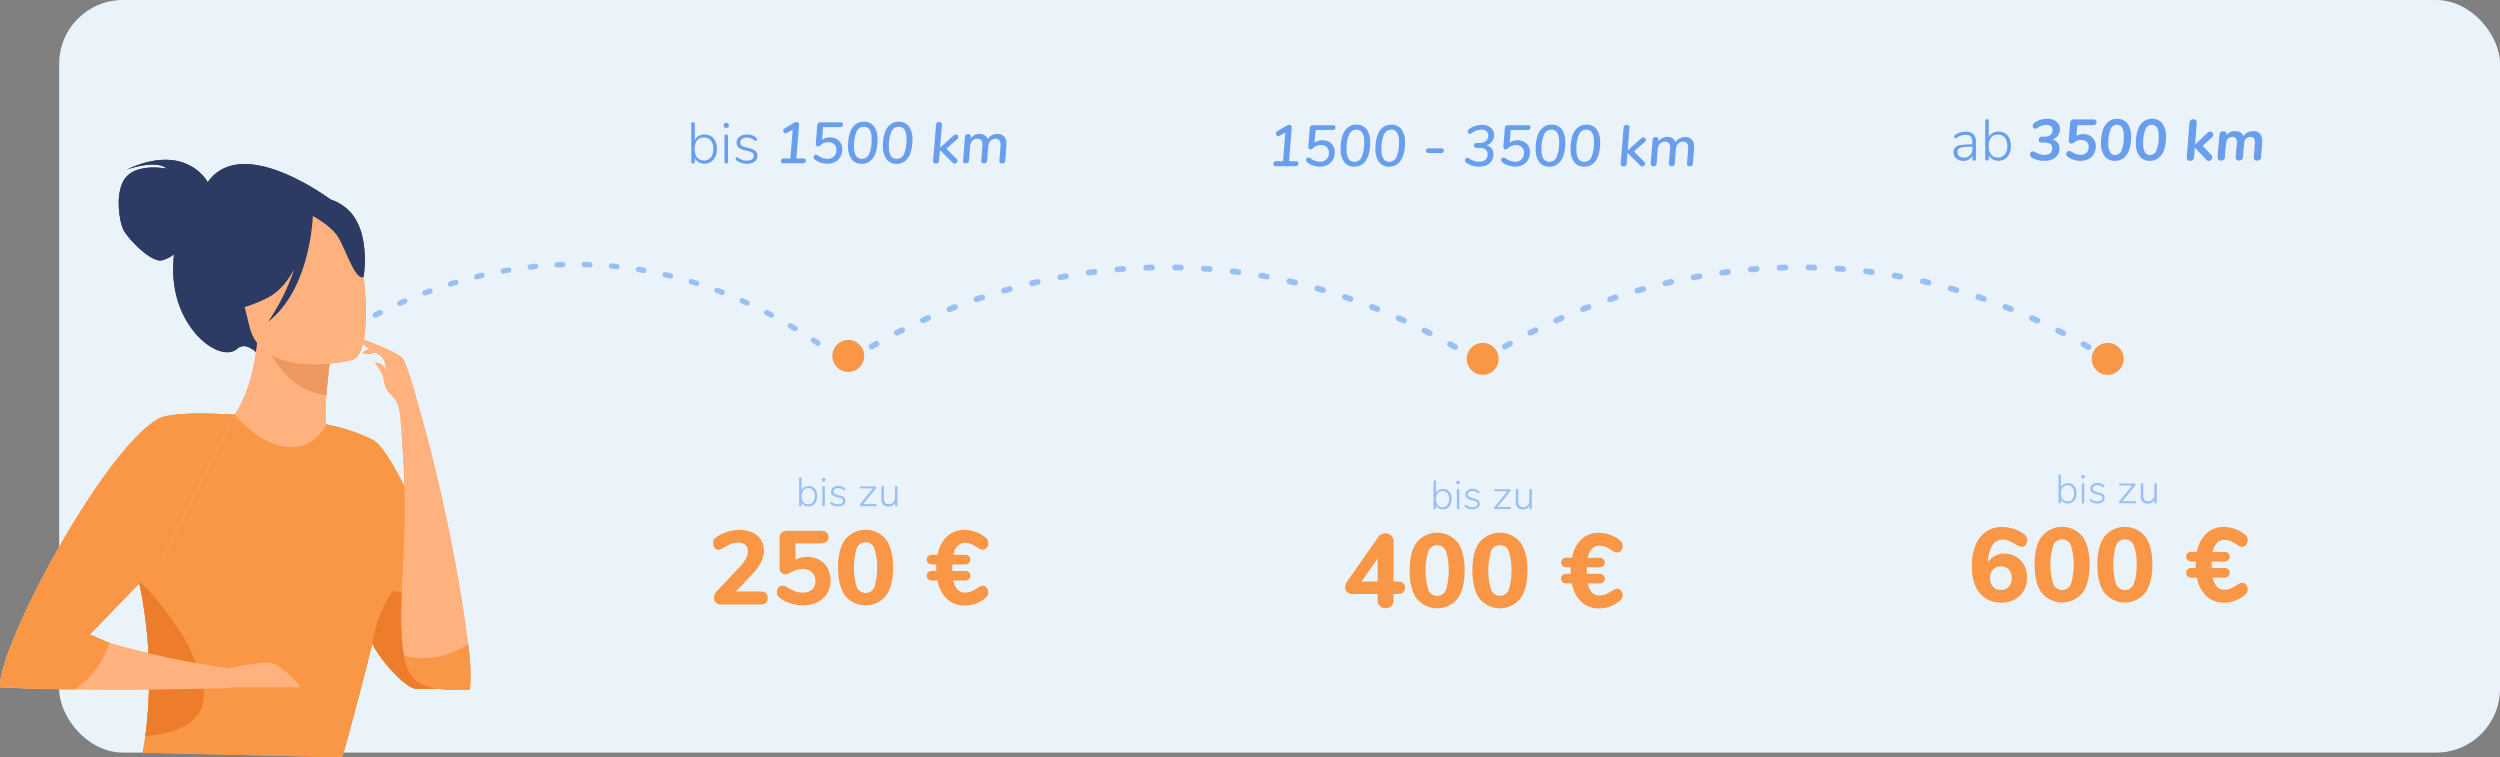 <svg xmlns="http://www.w3.org/2000/svg" viewBox="0 0 860.37 260.64"><rect x="0" y="0" width="860.37" height="260.64" fill="#808080" stroke="none"/><defs><style>.cls-1{fill:#ebf3fa;}.cls-2,.cls-3,.cls-4,.cls-5{fill:none;stroke:#9abff6;stroke-linecap:round;stroke-linejoin:round;}.cls-2,.cls-3{stroke-width:2px;}.cls-3{stroke-dasharray:1.99 7.94;}.cls-4,.cls-5{stroke-width:1.84px;}.cls-5{stroke-dasharray:1.87 7.48;}.cls-6{fill:#f99746;}.cls-7{fill:#699dee;}.cls-8{fill:#9abff6;}.cls-9{fill:#2c3a64;}.cls-10{fill:#ffb27d;}.cls-11{fill:#ed985f;}.cls-12{fill:#ed7d2b;}</style></defs><title>Element 2</title><g id="Ebene_2" data-name="Ebene 2"><g id="Compensation_2" data-name="Compensation 2"><rect class="cls-1" x="20.37" width="840" height="259" rx="21.96"></rect><path class="cls-2" d="M292.37,124l.82-.56"></path><path class="cls-3" d="M299.93,119.26c25.12-14.58,109.51-54.41,204.19,2.14"></path><path class="cls-2" d="M507.52,123.47l.85.53"></path><path class="cls-4" d="M106.37,123l.71-.58"></path><path class="cls-5" d="M113.11,118c21.58-14.76,92.24-53.77,171.47,2.25"></path><path class="cls-4" d="M287.63,122.45l.74.55"></path><path class="cls-2" d="M510.37,124l.82-.56"></path><path class="cls-3" d="M517.93,119.26c25.12-14.58,109.51-54.41,204.19,2.14"></path><path class="cls-2" d="M725.52,123.47l.85.53"></path><path class="cls-6" d="M264.23,205.79c0,1.52-.89,2.27-2.67,2.27H248.17a2.4,2.4,0,0,1-1.78-.66,2.28,2.28,0,0,1-.67-1.68,3.34,3.34,0,0,1,1.05-2.37l7.92-8.39q2.65-2.81,2.66-5.19a3,3,0,0,0-.83-2.25,3.42,3.42,0,0,0-2.41-.77,6.69,6.69,0,0,0-2.52.47,19.46,19.46,0,0,0-2.66,1.37c-.41.24-.72.4-.94.5a1.81,1.81,0,0,1-.76.14,1.58,1.58,0,0,1-1.29-.7,2.61,2.61,0,0,1-.54-1.64,2.4,2.4,0,0,1,.23-1.13,2.3,2.3,0,0,1,.78-.81,13.56,13.56,0,0,1,3.72-1.89,13.3,13.3,0,0,1,4.23-.7,10.92,10.92,0,0,1,4.48.86,6.68,6.68,0,0,1,3,2.47,6.59,6.59,0,0,1,1.05,3.69,9.17,9.17,0,0,1-.92,4.07,18,18,0,0,1-3.08,4.17l-5.65,5.94h8.35C263.34,203.56,264.23,204.31,264.23,205.79Z"></path><path class="cls-6" d="M282,192.67a7.23,7.23,0,0,1,2.84,2.86,8.62,8.62,0,0,1,1,4.25,8.35,8.35,0,0,1-1.19,4.47,8.06,8.06,0,0,1-3.33,3,10.83,10.83,0,0,1-4.95,1.08,14.23,14.23,0,0,1-4.35-.68,11.71,11.71,0,0,1-3.67-1.91,2.28,2.28,0,0,1-.76-.85,2.42,2.42,0,0,1-.22-1.1,2.53,2.53,0,0,1,.53-1.6,1.56,1.56,0,0,1,1.27-.66,2.53,2.53,0,0,1,.8.12,8.19,8.19,0,0,1,.93.45,18.9,18.9,0,0,0,2.63,1.35,6.67,6.67,0,0,0,2.59.49,4.89,4.89,0,0,0,3.33-1,3.78,3.78,0,0,0,1.14-3,3.85,3.85,0,0,0-1.17-3,4.48,4.48,0,0,0-3.15-1.08,7.49,7.49,0,0,0-2.24.31,9.57,9.57,0,0,0-2.19,1,3,3,0,0,1-1.52.43,2.1,2.1,0,0,1-1.45-.52,1.75,1.75,0,0,1-.6-1.38V185.31a2.4,2.4,0,0,1,2.63-2.63h11.59q2.67,0,2.67,2.13T282.51,187h-8.75v5.65a8.17,8.17,0,0,1,4.07-1A8.46,8.46,0,0,1,282,192.67Z"></path><path class="cls-6" d="M290.85,205q-2.43-3.34-2.43-9.69t2.43-9.64a9.06,9.06,0,0,1,14.07,0q2.43,3.34,2.43,9.64T304.92,205a9.06,9.06,0,0,1-14.07,0Zm10.08-3a23.82,23.82,0,0,0,0-13.32,3.28,3.28,0,0,0-6.09,0,23.75,23.75,0,0,0,0,13.3,3.26,3.26,0,0,0,6.09,0Z"></path><path class="cls-6" d="M339.59,202.25a2.5,2.5,0,0,1,.52,1.6,2.45,2.45,0,0,1-.23,1.08,2.56,2.56,0,0,1-.74.86,11,11,0,0,1-7.16,2.6,8.59,8.59,0,0,1-6.07-2.25,11.46,11.46,0,0,1-3.26-6.36h-2a1.69,1.69,0,0,1-1.22-.48,1.58,1.58,0,0,1-.51-1.17,1.55,1.55,0,0,1,.51-1.17,1.66,1.66,0,0,1,1.22-.49h1.59a15.56,15.56,0,0,1,0-2.23h-1.59a1.66,1.66,0,0,1-1.22-.49,1.55,1.55,0,0,1-.51-1.17,1.58,1.58,0,0,1,.51-1.17,1.69,1.69,0,0,1,1.22-.48h2a11.36,11.36,0,0,1,3.26-6.34,8.62,8.62,0,0,1,6.07-2.23,11.58,11.58,0,0,1,7.16,2.59,2.69,2.69,0,0,1,.74.83,2.41,2.41,0,0,1,.23,1.11,2.53,2.53,0,0,1-.52,1.61,1.57,1.57,0,0,1-1.28.66,2.64,2.64,0,0,1-.83-.12,4.34,4.34,0,0,1-.89-.49,11.7,11.7,0,0,0-2.35-1.31,5.26,5.26,0,0,0-2-.42,3.63,3.63,0,0,0-2.66,1,6.15,6.15,0,0,0-1.47,3.12h4.13a1.68,1.68,0,0,1,1.21.46,1.69,1.69,0,0,1,0,2.38,1.68,1.68,0,0,1-1.21.47h-4.5v2.23h4.5a1.68,1.68,0,0,1,1.21.47,1.56,1.56,0,0,1,.49,1.19,1.54,1.54,0,0,1-.49,1.18,1.64,1.64,0,0,1-1.21.47h-4.13a6.18,6.18,0,0,0,1.47,3.15,3.63,3.63,0,0,0,2.66,1,5.39,5.39,0,0,0,2-.41,13.7,13.7,0,0,0,2.36-1.32,3.8,3.8,0,0,1,.89-.48,2.37,2.37,0,0,1,.83-.13A1.56,1.56,0,0,1,339.59,202.25Z"></path><path class="cls-7" d="M244.68,46.87a4,4,0,0,1,1.52,1.75,6,6,0,0,1,.54,2.63,6.24,6.24,0,0,1-.54,2.67,4.15,4.15,0,0,1-1.52,1.78,4.06,4.06,0,0,1-2.26.63,4,4,0,0,1-2-.51,3.28,3.28,0,0,1-1.3-1.49v1.32a.64.64,0,0,1-.16.45.57.57,0,0,1-.44.17.58.58,0,0,1-.62-.62v-13a.61.61,0,0,1,.17-.45.6.6,0,0,1,.45-.17.54.54,0,0,1,.44.17.61.61,0,0,1,.16.45v5.64a3.23,3.23,0,0,1,1.3-1.49,4,4,0,0,1,2-.51A4.06,4.06,0,0,1,244.68,46.87Zm-.05,7.32a4.57,4.57,0,0,0,.85-2.94,4.41,4.41,0,0,0-.85-2.91,2.9,2.9,0,0,0-2.39-1,2.8,2.8,0,0,0-2.34,1,4.68,4.68,0,0,0-.82,2.94,4.6,4.6,0,0,0,.83,2.93,3.19,3.19,0,0,0,4.72,0Z"></path><path class="cls-7" d="M249.29,43.79a.85.85,0,0,1-.25-.62.87.87,0,0,1,.25-.64.92.92,0,0,1,.65-.24.88.88,0,0,1,.65.24.83.83,0,0,1,.25.64.81.81,0,0,1-.25.62.88.88,0,0,1-.65.24A.92.92,0,0,1,249.29,43.79Zm.2,12.34a.62.62,0,0,1-.17-.46V46.91a.6.6,0,0,1,.17-.46.64.64,0,0,1,.45-.16.57.57,0,0,1,.44.16.6.6,0,0,1,.16.46v8.76a.61.61,0,0,1-.16.46.61.61,0,0,1-.44.16A.69.69,0,0,1,249.49,56.13Z"></path><path class="cls-7" d="M255.25,56.1a5.84,5.84,0,0,1-1.43-.63,3.06,3.06,0,0,1-.53-.45.68.68,0,0,1-.15-.43.49.49,0,0,1,.13-.34.39.39,0,0,1,.31-.14,1.41,1.41,0,0,1,.62.3,7.12,7.12,0,0,0,1.19.62,4.24,4.24,0,0,0,1.53.24,3.41,3.41,0,0,0,1.84-.43,1.39,1.39,0,0,0,.66-1.23,1.24,1.24,0,0,0-.24-.79,1.81,1.81,0,0,0-.8-.54,8.33,8.33,0,0,0-1.6-.45,6.21,6.21,0,0,1-2.53-1,2.1,2.1,0,0,1-.75-1.69,2.51,2.51,0,0,1,1-2.07,4.07,4.07,0,0,1,2.6-.79,5.21,5.21,0,0,1,1.49.2,3.5,3.5,0,0,1,1.23.58c.47.32.7.63.7.94a.51.51,0,0,1-.13.35.39.39,0,0,1-.31.15,1.32,1.32,0,0,1-.62-.32,5.3,5.3,0,0,0-1.07-.61,3.28,3.28,0,0,0-1.35-.23,2.66,2.66,0,0,0-1.66.47,1.51,1.51,0,0,0-.62,1.27,1.31,1.31,0,0,0,.21.76,1.77,1.77,0,0,0,.72.53,8.81,8.81,0,0,0,1.47.45,10.18,10.18,0,0,1,2.12.68,2.42,2.42,0,0,1,1.06.86,2.27,2.27,0,0,1,.32,1.28,2.32,2.32,0,0,1-1,2,4.51,4.51,0,0,1-2.73.75A6.14,6.14,0,0,1,255.25,56.1Z"></path><path class="cls-7" d="M277.11,54.71a.75.75,0,0,1,.23.6.81.81,0,0,1-.26.65,1.11,1.11,0,0,1-.76.23h-6.7A1,1,0,0,1,269,56a.81.81,0,0,1-.23-.6c0-.59.34-.88,1-.88H272l.8-9.92-1.92,1.12a.87.87,0,0,1-.48.14.81.81,0,0,1-.61-.28,1,1,0,0,1-.25-.64.8.8,0,0,1,.42-.72l3.26-1.94a1.89,1.89,0,0,1,.9-.28.83.83,0,0,1,.66.26.89.89,0,0,1,.22.7l-.92,11.56h2.3A.94.94,0,0,1,277.11,54.71Z"></path><path class="cls-7" d="M283.26,43.75l-.36,4.36a4.86,4.86,0,0,1,4.92-.32,3.65,3.65,0,0,1,1.49,1.45,4.16,4.16,0,0,1,.53,2.13A5.16,5.16,0,0,1,289.2,54a4.35,4.35,0,0,1-1.8,1.73,5.78,5.78,0,0,1-2.7.61,7.44,7.44,0,0,1-2.39-.4,6.15,6.15,0,0,1-1.95-1.1.92.92,0,0,1-.38-.74.84.84,0,0,1,.24-.61.79.79,0,0,1,.6-.25,1.15,1.15,0,0,1,.64.22,5.6,5.6,0,0,0,3.28,1.2,2.89,2.89,0,0,0,3.1-3.1,2.49,2.49,0,0,0-.74-1.91,2.7,2.7,0,0,0-2-.71,4,4,0,0,0-1.55.28,4.67,4.67,0,0,0-1.37.94,1.11,1.11,0,0,1-.68.24.77.77,0,0,1-.56-.23.84.84,0,0,1-.2-.61l.52-6.46a1,1,0,0,1,.31-.74,1.07,1.07,0,0,1,.75-.26h6.86c.62,0,.92.26.92.78a.82.82,0,0,1-.27.64,1.09,1.09,0,0,1-.75.24Z"></path><path class="cls-7" d="M293.08,54.77a7.5,7.5,0,0,1-1.22-4.62,13.79,13.79,0,0,1,.63-4.43,6,6,0,0,1,1.84-2.82,4.47,4.47,0,0,1,2.89-1,4.24,4.24,0,0,1,3.57,1.59A7.41,7.41,0,0,1,302,48.13a13.54,13.54,0,0,1-.64,4.43,6,6,0,0,1-1.84,2.82,4.49,4.49,0,0,1-2.9,1A4.24,4.24,0,0,1,293.08,54.77Zm6.05-1.84a12.15,12.15,0,0,0,.83-5.1,5.91,5.91,0,0,0-.67-3.2,2.31,2.31,0,0,0-2.09-1,2.65,2.65,0,0,0-2.44,1.74,12.13,12.13,0,0,0-.84,5.1,5.93,5.93,0,0,0,.68,3.19,2.37,2.37,0,0,0,2.1,1A2.62,2.62,0,0,0,299.13,52.93Z"></path><path class="cls-7" d="M305.08,54.77a7.5,7.5,0,0,1-1.22-4.62,13.79,13.79,0,0,1,.63-4.43,6,6,0,0,1,1.84-2.82,4.47,4.47,0,0,1,2.89-1,4.24,4.24,0,0,1,3.57,1.59A7.41,7.41,0,0,1,314,48.13a13.54,13.54,0,0,1-.64,4.43,6,6,0,0,1-1.84,2.82,4.49,4.49,0,0,1-2.9,1A4.24,4.24,0,0,1,305.08,54.77Zm6.05-1.84a12.15,12.15,0,0,0,.83-5.1,5.91,5.91,0,0,0-.67-3.2,2.31,2.31,0,0,0-2.09-1,2.65,2.65,0,0,0-2.44,1.74,12.13,12.13,0,0,0-.84,5.1,5.93,5.93,0,0,0,.68,3.19,2.37,2.37,0,0,0,2.1,1A2.62,2.62,0,0,0,311.13,52.93Z"></path><path class="cls-7" d="M329.28,54.77a.78.78,0,0,1,.24.58.89.89,0,0,1-.31.66,1,1,0,0,1-.69.3.86.86,0,0,1-.64-.3l-4.42-4.38-.3,3.72a1,1,0,0,1-.34.7,1.12,1.12,0,0,1-.72.24,1,1,0,0,1-.72-.26.88.88,0,0,1-.24-.72l1-12.38a.9.9,0,0,1,.34-.7,1.21,1.21,0,0,1,.74-.24.94.94,0,0,1,.7.25.86.86,0,0,1,.24.73l-.62,7.82,4.72-4.22a.87.87,0,0,1,.64-.28.86.86,0,0,1,.63.27.84.84,0,0,1,.27.61.86.86,0,0,1-.3.64l-3.8,3.34Z"></path><path class="cls-7" d="M345.57,47a3.5,3.5,0,0,1,.79,2.49,5.56,5.56,0,0,1,0,.64l-.4,5.16a1,1,0,0,1-.34.73,1.19,1.19,0,0,1-.74.23,1,1,0,0,1-.71-.24.84.84,0,0,1-.23-.72l.4-5.08a2.9,2.9,0,0,0,0-.46c0-1.31-.57-2-1.72-2a2.26,2.26,0,0,0-1.77.73,3.62,3.62,0,0,0-.77,2.15l-.36,4.62a1,1,0,0,1-.34.73,1.19,1.19,0,0,1-.74.23,1,1,0,0,1-.71-.24.84.84,0,0,1-.23-.72l.4-5.06a3.11,3.11,0,0,0,0-.48,2.15,2.15,0,0,0-.43-1.48,1.66,1.66,0,0,0-1.31-.48,2.22,2.22,0,0,0-1.76.73,3.68,3.68,0,0,0-.76,2.15l-.38,4.62a1,1,0,0,1-.34.73,1.19,1.19,0,0,1-.74.23,1,1,0,0,1-.71-.24.84.84,0,0,1-.23-.72l.66-8.18a.85.85,0,0,1,.35-.68,1.24,1.24,0,0,1,.75-.24.89.89,0,0,1,.66.23.8.8,0,0,1,.22.67l0,.64a3.33,3.33,0,0,1,3-1.58,3.28,3.28,0,0,1,1.82.46,2.52,2.52,0,0,1,1,1.34,3.59,3.59,0,0,1,1.38-1.33,3.92,3.92,0,0,1,1.94-.47A3,3,0,0,1,345.57,47Z"></path><path class="cls-8" d="M279.8,167.66a2.84,2.84,0,0,1,1.06,1.23,4.12,4.12,0,0,1,.38,1.84,4.25,4.25,0,0,1-.38,1.87,2.83,2.83,0,0,1-2.64,1.69,2.74,2.74,0,0,1-1.43-.36,2.26,2.26,0,0,1-.91-1v.92a.45.45,0,0,1-.11.31.41.41,0,0,1-.31.12.44.44,0,0,1-.32-.12.41.41,0,0,1-.11-.31v-9.13a.41.41,0,0,1,.11-.31.44.44,0,0,1,.32-.12.41.41,0,0,1,.31.12.45.45,0,0,1,.11.31v3.95a2.16,2.16,0,0,1,.91-1,2.74,2.74,0,0,1,1.43-.36A2.9,2.9,0,0,1,279.8,167.66Zm0,5.13a3.2,3.2,0,0,0,.6-2.06,3.1,3.1,0,0,0-.6-2,2,2,0,0,0-1.67-.72,2,2,0,0,0-1.64.73,3.26,3.26,0,0,0-.57,2.06,3.19,3.19,0,0,0,.58,2.05,2.23,2.23,0,0,0,3.3,0Z"></path><path class="cls-8" d="M283,165.51a.61.61,0,0,1,.45-1,.61.61,0,0,1,.46.17.65.65,0,0,1,0,.88.65.65,0,0,1-.46.17A.61.61,0,0,1,283,165.51Zm.14,8.64a.45.45,0,0,1-.12-.33v-6.13a.45.45,0,0,1,.74-.32.44.44,0,0,1,.11.32v6.13a.49.49,0,0,1-.11.33.49.49,0,0,1-.62,0Z"></path><path class="cls-8" d="M287.2,174.12a3.37,3.37,0,0,1-1-.44,1.6,1.6,0,0,1-.37-.31.48.48,0,0,1-.11-.3.32.32,0,0,1,.09-.24.28.28,0,0,1,.22-.1,1,1,0,0,1,.43.21,4.81,4.81,0,0,0,.84.44,3,3,0,0,0,1.07.16,2.37,2.37,0,0,0,1.29-.3,1,1,0,0,0,.46-.86.88.88,0,0,0-.17-.55,1.31,1.31,0,0,0-.56-.38,6.48,6.48,0,0,0-1.12-.31,4.24,4.24,0,0,1-1.77-.73,1.45,1.45,0,0,1-.53-1.18,1.78,1.78,0,0,1,.7-1.45,2.86,2.86,0,0,1,1.82-.55,4,4,0,0,1,1.05.14,2.64,2.64,0,0,1,.86.41c.32.22.49.44.49.65a.37.37,0,0,1-.09.25.28.28,0,0,1-.22.1.91.91,0,0,1-.44-.22,4.4,4.4,0,0,0-.74-.43,2.58,2.58,0,0,0-.95-.16,1.88,1.88,0,0,0-1.16.33,1.07,1.07,0,0,0-.44.89.9.9,0,0,0,.15.53,1.16,1.16,0,0,0,.51.37,5.83,5.83,0,0,0,1,.32,8.14,8.14,0,0,1,1.48.47,1.78,1.78,0,0,1,.74.61,1.61,1.61,0,0,1,.23.89,1.64,1.64,0,0,1-.73,1.38,3.16,3.16,0,0,1-1.91.53A4.11,4.11,0,0,1,287.2,174.12Z"></path><path class="cls-8" d="M301.61,173.59a.32.32,0,0,1,.1.25.34.34,0,0,1-.11.25.36.36,0,0,1-.27.1h-5a.49.49,0,0,1-.33-.11.38.38,0,0,1-.12-.28.52.52,0,0,1,.14-.35l4.39-5.37h-4.17A.36.36,0,0,1,296,168a.3.3,0,0,1-.1-.24.3.3,0,0,1,.1-.25.33.33,0,0,1,.26-.1h4.85a.44.44,0,0,1,.33.11.34.34,0,0,1,.13.28.53.53,0,0,1-.14.34l-4.4,5.36h4.3A.36.36,0,0,1,301.61,173.59Z"></path><path class="cls-8" d="M308.74,167.38a.41.41,0,0,1,.12.31v6.13a.44.44,0,0,1-.12.32.41.41,0,0,1-.31.12.41.41,0,0,1-.3-.12.48.48,0,0,1-.11-.32V173a2.22,2.22,0,0,1-.91,1,2.77,2.77,0,0,1-1.36.34,2.35,2.35,0,0,1-1.81-.67,2.85,2.85,0,0,1-.61-2v-4a.41.41,0,0,1,.12-.31.44.44,0,0,1,.32-.12.38.38,0,0,1,.3.12.41.41,0,0,1,.12.31v3.91a2.2,2.2,0,0,0,.4,1.46,1.55,1.55,0,0,0,1.25.47,2.08,2.08,0,0,0,1.57-.62,2.3,2.3,0,0,0,.6-1.66v-3.56a.45.45,0,0,1,.11-.31.46.46,0,0,1,.62,0Z"></path><circle class="cls-6" cx="291.94" cy="122.5" r="5.5"></circle><path class="cls-6" d="M483.54,202.26c0,1.44-.88,2.16-2.63,2.16h-1.33v2.05a2.56,2.56,0,0,1-2.74,2.81,2.55,2.55,0,0,1-2.73-2.81v-2.05h-8.75a2.26,2.26,0,0,1-2.41-2.34,3.62,3.62,0,0,1,.68-2l10.73-15.33a2.72,2.72,0,0,1,1.08-.92,3.09,3.09,0,0,1,1.37-.31,2.83,2.83,0,0,1,1.94.74,2.59,2.59,0,0,1,.83,2v13.86h1.33C482.66,200.13,483.54,200.84,483.54,202.26Zm-14.94-2.13h5.51v-7.92Z"></path><path class="cls-6" d="M487.55,206q-2.43-3.34-2.43-9.69t2.43-9.64a9.07,9.07,0,0,1,14.08,0q2.43,3.34,2.43,9.64T501.63,206a9.07,9.07,0,0,1-14.08,0Zm10.08-3a23.58,23.58,0,0,0,0-13.32,3.27,3.27,0,0,0-6.08,0,23.75,23.75,0,0,0,0,13.3,3.26,3.26,0,0,0,6.08,0Z"></path><path class="cls-6" d="M509.15,206q-2.43-3.34-2.43-9.69t2.43-9.64a9.07,9.07,0,0,1,14.08,0q2.43,3.34,2.43,9.64T523.23,206a9.07,9.07,0,0,1-14.08,0Zm10.08-3a23.58,23.58,0,0,0,0-13.32,3.27,3.27,0,0,0-6.08,0,23.75,23.75,0,0,0,0,13.3,3.26,3.26,0,0,0,6.08,0Z"></path><path class="cls-6" d="M557.9,203.25a2.5,2.5,0,0,1,.52,1.6,2.45,2.45,0,0,1-.23,1.08,2.68,2.68,0,0,1-.74.86,11,11,0,0,1-7.17,2.6,8.58,8.58,0,0,1-6.06-2.25,11.46,11.46,0,0,1-3.26-6.36h-2a1.73,1.73,0,0,1-1.23-.48,1.6,1.6,0,0,1-.5-1.17,1.57,1.57,0,0,1,.5-1.17,1.7,1.7,0,0,1,1.23-.49h1.58c0-.24,0-.61,0-1.12s0-.87,0-1.11H539a1.7,1.7,0,0,1-1.23-.49,1.57,1.57,0,0,1-.5-1.17,1.6,1.6,0,0,1,.5-1.17,1.73,1.73,0,0,1,1.23-.48h2a11.36,11.36,0,0,1,3.26-6.34,8.61,8.61,0,0,1,6.06-2.23,11.6,11.6,0,0,1,7.17,2.59,2.82,2.82,0,0,1,.74.83,2.41,2.41,0,0,1,.23,1.11,2.53,2.53,0,0,1-.52,1.61,1.59,1.59,0,0,1-1.28.66,2.64,2.64,0,0,1-.83-.12,4.64,4.64,0,0,1-.9-.49,11.39,11.39,0,0,0-2.34-1.31,5.3,5.3,0,0,0-2-.42,3.63,3.63,0,0,0-2.66,1,6.15,6.15,0,0,0-1.48,3.12h4.14a1.69,1.69,0,0,1,1.21.46,1.72,1.72,0,0,1,0,2.38,1.7,1.7,0,0,1-1.21.47h-4.5v2.23h4.5a1.7,1.7,0,0,1,1.21.47,1.59,1.59,0,0,1,.48,1.19,1.57,1.57,0,0,1-.48,1.18,1.66,1.66,0,0,1-1.21.47h-4.14a6.18,6.18,0,0,0,1.48,3.15,3.63,3.63,0,0,0,2.66,1,5.3,5.3,0,0,0,2-.41,13.34,13.34,0,0,0,2.36-1.32,4,4,0,0,1,.9-.48,2.37,2.37,0,0,1,.83-.13A1.57,1.57,0,0,1,557.9,203.25Z"></path><path class="cls-7" d="M446.62,55.71a.78.78,0,0,1,.23.6.84.84,0,0,1-.26.65,1.13,1.13,0,0,1-.76.23h-6.7a1,1,0,0,1-.67-.22.81.81,0,0,1-.23-.6c0-.59.33-.88,1-.88h2.32l.8-9.92-1.92,1.12a.92.92,0,0,1-.48.14.81.81,0,0,1-.61-.28.92.92,0,0,1-.25-.64.8.8,0,0,1,.42-.72l3.26-1.94a1.83,1.83,0,0,1,.9-.28.83.83,0,0,1,.66.26.93.93,0,0,1,.22.7l-.92,11.56h2.3A.94.94,0,0,1,446.62,55.71Z"></path><path class="cls-7" d="M452.77,44.75l-.36,4.36a4.86,4.86,0,0,1,4.92-.32,3.65,3.65,0,0,1,1.49,1.45,4.26,4.26,0,0,1,.53,2.13,5.16,5.16,0,0,1-.64,2.62,4.48,4.48,0,0,1-1.8,1.73,5.78,5.78,0,0,1-2.7.61,7.4,7.4,0,0,1-2.39-.4,5.94,5.94,0,0,1-1.95-1.1.92.92,0,0,1-.38-.74.84.84,0,0,1,.24-.61.79.79,0,0,1,.6-.25,1.17,1.17,0,0,1,.64.22,5.6,5.6,0,0,0,3.28,1.2,2.89,2.89,0,0,0,3.1-3.1,2.53,2.53,0,0,0-.74-1.91,2.7,2.7,0,0,0-2-.71,3.93,3.93,0,0,0-1.55.28,4.55,4.55,0,0,0-1.37.94,1.11,1.11,0,0,1-.68.24.75.75,0,0,1-.56-.23.8.8,0,0,1-.2-.61l.52-6.46a1,1,0,0,1,.31-.74,1,1,0,0,1,.75-.26h6.86c.61,0,.92.26.92.78a.82.82,0,0,1-.27.64,1.09,1.09,0,0,1-.75.24Z"></path><path class="cls-7" d="M462.59,55.77a7.5,7.5,0,0,1-1.22-4.62,13.79,13.79,0,0,1,.63-4.43,5.87,5.87,0,0,1,1.84-2.82,4.47,4.47,0,0,1,2.89-1,4.24,4.24,0,0,1,3.57,1.59,7.41,7.41,0,0,1,1.23,4.61,13.54,13.54,0,0,1-.64,4.43,6.12,6.12,0,0,1-1.84,2.82,4.51,4.51,0,0,1-2.9,1A4.23,4.23,0,0,1,462.59,55.77Zm6.05-1.84a12.31,12.31,0,0,0,.83-5.1,5.91,5.91,0,0,0-.67-3.2,2.32,2.32,0,0,0-2.09-1,2.64,2.64,0,0,0-2.44,1.74,12.13,12.13,0,0,0-.84,5.1,5.93,5.93,0,0,0,.68,3.19,2.35,2.35,0,0,0,2.1,1A2.62,2.62,0,0,0,468.64,53.93Z"></path><path class="cls-7" d="M474.59,55.77a7.5,7.5,0,0,1-1.22-4.62,13.79,13.79,0,0,1,.63-4.43,5.87,5.87,0,0,1,1.84-2.82,4.47,4.47,0,0,1,2.89-1,4.24,4.24,0,0,1,3.57,1.59,7.41,7.41,0,0,1,1.23,4.61,13.54,13.54,0,0,1-.64,4.43,6.12,6.12,0,0,1-1.84,2.82,4.51,4.51,0,0,1-2.9,1A4.23,4.23,0,0,1,474.59,55.77Zm6.05-1.84a12.31,12.31,0,0,0,.83-5.1,5.91,5.91,0,0,0-.67-3.2,2.32,2.32,0,0,0-2.09-1,2.64,2.64,0,0,0-2.44,1.74,12.13,12.13,0,0,0-.84,5.1,5.93,5.93,0,0,0,.68,3.19,2.35,2.35,0,0,0,2.1,1A2.62,2.62,0,0,0,480.64,53.93Z"></path><path class="cls-7" d="M491,52.46a.75.75,0,0,1-.23-.57.76.76,0,0,1,.25-.61,1.05,1.05,0,0,1,.75-.23h4.26a.88.88,0,0,1,.65.22.74.74,0,0,1,.23.56.79.79,0,0,1-.25.62,1.16,1.16,0,0,1-.75.22h-4.24A1,1,0,0,1,491,52.46Z"></path><path class="cls-7" d="M513.34,51.11a3.09,3.09,0,0,1,.63,2,4.1,4.1,0,0,1-.6,2.22,4,4,0,0,1-1.73,1.49,6.26,6.26,0,0,1-2.67.53,8.08,8.08,0,0,1-2.5-.38,6.49,6.49,0,0,1-1.9-1,.88.88,0,0,1-.4-.76,1,1,0,0,1,.23-.63.71.71,0,0,1,.57-.27.89.89,0,0,1,.52.16,7.34,7.34,0,0,0,1.69.87,5.75,5.75,0,0,0,1.83.29A3.26,3.26,0,0,0,511.2,55a2.36,2.36,0,0,0,.77-1.88c0-1.5-1-2.24-2.86-2.24H508a.67.67,0,0,1-.52-.23.93.93,0,0,1-.2-.61.78.78,0,0,1,.24-.59.84.84,0,0,1,.62-.23h.94a3.41,3.41,0,0,0,2.26-.69,2.36,2.36,0,0,0,.82-1.91,1.83,1.83,0,0,0-.62-1.47,2.53,2.53,0,0,0-1.72-.53,5.61,5.61,0,0,0-3.36,1.22,1.23,1.23,0,0,1-.6.22.69.69,0,0,1-.52-.22.8.8,0,0,1-.2-.54,1,1,0,0,1,.13-.49,1.24,1.24,0,0,1,.41-.45,6.43,6.43,0,0,1,2-1,7.17,7.17,0,0,1,2.34-.38,4.49,4.49,0,0,1,3,.93,3.1,3.1,0,0,1,1.16,2.53,3.68,3.68,0,0,1-.68,2.2,4.08,4.08,0,0,1-1.88,1.4A3.26,3.26,0,0,1,513.34,51.11Z"></path><path class="cls-7" d="M519.91,44.75l-.36,4.36a4.86,4.86,0,0,1,4.92-.32A3.65,3.65,0,0,1,526,50.24a4.26,4.26,0,0,1,.53,2.13,5.16,5.16,0,0,1-.64,2.62,4.48,4.48,0,0,1-1.8,1.73,5.78,5.78,0,0,1-2.7.61,7.4,7.4,0,0,1-2.39-.4,5.94,5.94,0,0,1-2-1.1.92.92,0,0,1-.38-.74.84.84,0,0,1,.24-.61.79.79,0,0,1,.6-.25,1.17,1.17,0,0,1,.64.22,5.6,5.6,0,0,0,3.28,1.2,2.89,2.89,0,0,0,3.1-3.1,2.53,2.53,0,0,0-.74-1.91,2.7,2.7,0,0,0-2-.71,3.93,3.93,0,0,0-1.55.28,4.55,4.55,0,0,0-1.37.94,1.11,1.11,0,0,1-.68.24.75.75,0,0,1-.56-.23.8.8,0,0,1-.2-.61l.52-6.46a1,1,0,0,1,.31-.74,1,1,0,0,1,.75-.26h6.86c.61,0,.92.26.92.78a.82.82,0,0,1-.27.64,1.09,1.09,0,0,1-.75.24Z"></path><path class="cls-7" d="M529.73,55.77a7.5,7.5,0,0,1-1.22-4.62,13.79,13.79,0,0,1,.63-4.43A5.87,5.87,0,0,1,531,43.9a4.47,4.47,0,0,1,2.89-1,4.24,4.24,0,0,1,3.57,1.59,7.41,7.41,0,0,1,1.23,4.61,13.54,13.54,0,0,1-.64,4.43,6.12,6.12,0,0,1-1.84,2.82,4.51,4.51,0,0,1-2.9,1A4.23,4.23,0,0,1,529.73,55.77Zm6-1.84a12.31,12.31,0,0,0,.83-5.1,5.91,5.91,0,0,0-.67-3.2,2.32,2.32,0,0,0-2.09-1,2.64,2.64,0,0,0-2.44,1.74,12.13,12.13,0,0,0-.84,5.1,5.93,5.93,0,0,0,.68,3.19,2.35,2.35,0,0,0,2.1,1A2.62,2.62,0,0,0,535.78,53.93Z"></path><path class="cls-7" d="M541.73,55.77a7.5,7.5,0,0,1-1.22-4.62,13.79,13.79,0,0,1,.63-4.43A5.87,5.87,0,0,1,543,43.9a4.47,4.47,0,0,1,2.89-1,4.24,4.24,0,0,1,3.57,1.59,7.41,7.41,0,0,1,1.23,4.61,13.54,13.54,0,0,1-.64,4.43,6.12,6.12,0,0,1-1.84,2.82,4.51,4.51,0,0,1-2.9,1A4.23,4.23,0,0,1,541.73,55.77Zm6-1.84a12.31,12.31,0,0,0,.83-5.1,5.91,5.91,0,0,0-.67-3.2,2.32,2.32,0,0,0-2.09-1,2.64,2.64,0,0,0-2.44,1.74,12.13,12.13,0,0,0-.84,5.1,5.93,5.93,0,0,0,.68,3.19,2.35,2.35,0,0,0,2.1,1A2.62,2.62,0,0,0,547.78,53.93Z"></path><path class="cls-7" d="M565.93,55.77a.78.78,0,0,1,.24.58.89.89,0,0,1-.31.66,1,1,0,0,1-.69.3.86.86,0,0,1-.64-.3l-4.42-4.38-.3,3.72a1,1,0,0,1-.34.7,1.12,1.12,0,0,1-.72.24A1,1,0,0,1,558,57a.82.82,0,0,1-.24-.72l1-12.38a.87.87,0,0,1,.34-.7,1.19,1.19,0,0,1,.74-.24,1,1,0,0,1,.7.25.93.93,0,0,1,.24.73l-.62,7.82,4.72-4.22a.87.87,0,0,1,.64-.28.86.86,0,0,1,.63.27.84.84,0,0,1,.27.61.86.86,0,0,1-.3.64l-3.8,3.34Z"></path><path class="cls-7" d="M582.22,48a3.5,3.5,0,0,1,.79,2.49c0,.28,0,.49,0,.64l-.4,5.16a1,1,0,0,1-.34.73,1.21,1.21,0,0,1-.74.23,1,1,0,0,1-.71-.24.81.81,0,0,1-.23-.72l.4-5.08c0-.11,0-.26,0-.46,0-1.31-.57-2-1.72-2a2.23,2.23,0,0,0-1.77.73,3.62,3.62,0,0,0-.77,2.15l-.36,4.62a1,1,0,0,1-.34.73,1.21,1.21,0,0,1-.74.23,1,1,0,0,1-.71-.24.81.81,0,0,1-.23-.72l.4-5.06c0-.11,0-.27,0-.48a2.15,2.15,0,0,0-.43-1.48,1.67,1.67,0,0,0-1.31-.48,2.21,2.21,0,0,0-1.76.73,3.61,3.61,0,0,0-.76,2.15l-.38,4.62a1,1,0,0,1-.34.73,1.21,1.21,0,0,1-.74.23,1,1,0,0,1-.71-.24.81.81,0,0,1-.23-.72l.66-8.18a.82.82,0,0,1,.35-.68,1.24,1.24,0,0,1,.75-.24.89.89,0,0,1,.66.23.83.83,0,0,1,.22.67l0,.64a3.73,3.73,0,0,1,4.84-1.12,2.52,2.52,0,0,1,1,1.34A3.59,3.59,0,0,1,578,47.66a3.9,3.9,0,0,1,1.94-.47A3,3,0,0,1,582.22,48Z"></path><path class="cls-8" d="M498.13,168.66a2.91,2.91,0,0,1,1.06,1.23,4.26,4.26,0,0,1,.38,1.84,4.4,4.4,0,0,1-.38,1.87,2.88,2.88,0,0,1-1.06,1.24,2.85,2.85,0,0,1-1.59.45,2.76,2.76,0,0,1-1.43-.36,2.24,2.24,0,0,1-.9-1v.92a.41.41,0,0,1-.12.31.38.38,0,0,1-.3.12.42.42,0,0,1-.32-.12.41.41,0,0,1-.12-.31v-9.13a.41.41,0,0,1,.12-.31.42.42,0,0,1,.32-.12.38.38,0,0,1,.3.12.41.41,0,0,1,.12.31v3.95a2.15,2.15,0,0,1,.9-1,2.76,2.76,0,0,1,1.43-.36A2.91,2.91,0,0,1,498.13,168.66Zm0,5.13a3.2,3.2,0,0,0,.59-2.06,3.1,3.1,0,0,0-.59-2,2,2,0,0,0-1.67-.72,2,2,0,0,0-1.64.73,3.26,3.26,0,0,0-.57,2.06,3.19,3.19,0,0,0,.58,2.05,2,2,0,0,0,1.64.72A2,2,0,0,0,498.09,173.79Z"></path><path class="cls-8" d="M501.35,166.51a.65.65,0,0,1,0-.88.61.61,0,0,1,.46-.17.6.6,0,0,1,.45.17.63.63,0,0,1,0,.88.64.64,0,0,1-.45.17A.65.65,0,0,1,501.35,166.51Zm.14,8.64a.45.45,0,0,1-.12-.33v-6.13a.41.41,0,0,1,.12-.32.43.43,0,0,1,.32-.11.37.37,0,0,1,.3.11.41.41,0,0,1,.12.32v6.13a.45.45,0,0,1-.12.33.41.41,0,0,1-.3.11A.48.48,0,0,1,501.49,175.15Z"></path><path class="cls-8" d="M505.52,175.12a3.49,3.49,0,0,1-1-.44,1.6,1.6,0,0,1-.37-.31.47.47,0,0,1-.1-.3.32.32,0,0,1,.09-.24.26.26,0,0,1,.21-.1,1,1,0,0,1,.44.21,5.11,5.11,0,0,0,.83.44,3,3,0,0,0,1.07.16,2.37,2.37,0,0,0,1.29-.3,1,1,0,0,0,.46-.86.82.82,0,0,0-.17-.55,1.25,1.25,0,0,0-.56-.38,6.23,6.23,0,0,0-1.12-.31,4.24,4.24,0,0,1-1.77-.73,1.44,1.44,0,0,1-.52-1.18,1.75,1.75,0,0,1,.7-1.45,2.82,2.82,0,0,1,1.82-.55,4,4,0,0,1,1,.14,2.54,2.54,0,0,1,.86.41c.33.22.49.44.49.65a.37.37,0,0,1-.09.25.27.27,0,0,1-.22.1.89.89,0,0,1-.43-.22,4.11,4.11,0,0,0-.75-.43,2.52,2.52,0,0,0-.94-.16,1.89,1.89,0,0,0-1.17.33,1.09,1.09,0,0,0-.43.89.9.9,0,0,0,.15.53,1.13,1.13,0,0,0,.5.37,6.11,6.11,0,0,0,1,.32,7.88,7.88,0,0,1,1.48.47,1.75,1.75,0,0,1,.75.61,1.61,1.61,0,0,1,.22.89,1.63,1.63,0,0,1-.72,1.38,3.18,3.18,0,0,1-1.91.53A4.17,4.17,0,0,1,505.52,175.12Z"></path><path class="cls-8" d="M519.94,174.59a.35.35,0,0,1,.09.25.33.33,0,0,1-.1.25.36.36,0,0,1-.27.1h-5a.49.49,0,0,1-.33-.11.38.38,0,0,1-.12-.28.52.52,0,0,1,.14-.35l4.4-5.37h-4.17a.4.4,0,0,1-.27-.09.33.33,0,0,1-.1-.24.34.34,0,0,1,.1-.25.36.36,0,0,1,.27-.1h4.84a.48.48,0,0,1,.34.11.36.36,0,0,1,.12.28.48.48,0,0,1-.14.34l-4.39,5.36h4.3A.37.37,0,0,1,519.94,174.59Z"></path><path class="cls-8" d="M527.07,168.38a.41.41,0,0,1,.12.31v6.13a.41.41,0,0,1-.44.44.38.38,0,0,1-.29-.12.48.48,0,0,1-.11-.32V174a2.24,2.24,0,0,1-.92,1,2.76,2.76,0,0,1-1.35.34,2.34,2.34,0,0,1-1.81-.67,2.8,2.8,0,0,1-.61-2v-4a.41.41,0,0,1,.43-.43.4.4,0,0,1,.31.12.45.45,0,0,1,.11.31v3.91a2.25,2.25,0,0,0,.4,1.46,1.56,1.56,0,0,0,1.25.47,2.1,2.1,0,0,0,1.58-.62,2.3,2.3,0,0,0,.59-1.66v-3.56a.41.41,0,0,1,.12-.31.38.38,0,0,1,.3-.12A.44.44,0,0,1,527.07,168.38Z"></path><circle class="cls-6" cx="510.27" cy="123.5" r="5.5"></circle><path class="cls-6" d="M693.88,191.62a7.26,7.26,0,0,1,2.74,2.91,9,9,0,0,1,1,4.25,8.78,8.78,0,0,1-1.12,4.45,7.84,7.84,0,0,1-3.09,3.06,9.08,9.08,0,0,1-4.47,1.1,9.36,9.36,0,0,1-7.63-3.28q-2.7-3.27-2.7-9.36a18.5,18.5,0,0,1,1.26-7.11,10.22,10.22,0,0,1,3.62-4.66,9.45,9.45,0,0,1,5.49-1.62,13.39,13.39,0,0,1,4.14.68,10.73,10.73,0,0,1,3.56,1.91,2.52,2.52,0,0,1,.74.85,2.28,2.28,0,0,1,.24,1.09,2.53,2.53,0,0,1-.53,1.61,1.56,1.56,0,0,1-1.27.66A2.39,2.39,0,0,1,695,188a8.2,8.2,0,0,1-.92-.45,20.44,20.44,0,0,0-2.58-1.35,5.72,5.72,0,0,0-2.32-.49,4,4,0,0,0-3.54,2.05,11.71,11.71,0,0,0-1.5,5.76,5.94,5.94,0,0,1,2.34-2.18,7.08,7.08,0,0,1,3.39-.81A7.55,7.55,0,0,1,693.88,191.62Zm-2.55,10.29a4.18,4.18,0,0,0,1-2.95,4.13,4.13,0,0,0-1-2.91,3.51,3.51,0,0,0-2.72-1.12,3.57,3.57,0,0,0-2.74,1.12,4.1,4.1,0,0,0-1,2.91,4.21,4.21,0,0,0,1,2.94,3.57,3.57,0,0,0,2.74,1.13A3.51,3.51,0,0,0,691.33,201.91Z"></path><path class="cls-6" d="M702.63,204q-2.43-3.34-2.43-9.69t2.43-9.64a9.07,9.07,0,0,1,14.08,0q2.43,3.34,2.43,9.64T716.71,204a9.07,9.07,0,0,1-14.08,0Zm10.08-3a23.58,23.58,0,0,0,0-13.32,3.27,3.27,0,0,0-6.08,0,23.51,23.51,0,0,0,0,13.3,3.26,3.26,0,0,0,6.08,0Z"></path><path class="cls-6" d="M724.23,204q-2.43-3.34-2.43-9.69t2.43-9.64a9.07,9.07,0,0,1,14.08,0q2.43,3.34,2.43,9.64T738.31,204a9.07,9.07,0,0,1-14.08,0Zm10.08-3a17,17,0,0,0,1-6.66,16.9,16.9,0,0,0-1-6.66,3.27,3.27,0,0,0-6.08,0,23.51,23.51,0,0,0,0,13.3,3.26,3.26,0,0,0,6.08,0Z"></path><path class="cls-6" d="M773,201.25a2.51,2.51,0,0,1,.53,1.6,2.32,2.32,0,0,1-.24,1.08,2.45,2.45,0,0,1-.74.86,11,11,0,0,1-7.16,2.6,8.6,8.6,0,0,1-6.07-2.25,11.45,11.45,0,0,1-3.25-6.36h-2a1.73,1.73,0,0,1-1.23-.48,1.6,1.6,0,0,1-.5-1.17,1.57,1.57,0,0,1,.5-1.17,1.7,1.7,0,0,1,1.23-.49h1.58c0-.24,0-.61,0-1.12s0-.87,0-1.11h-1.58a1.7,1.7,0,0,1-1.23-.49,1.57,1.57,0,0,1-.5-1.17,1.6,1.6,0,0,1,.5-1.17,1.73,1.73,0,0,1,1.23-.48h2a11.35,11.35,0,0,1,3.25-6.34,8.63,8.63,0,0,1,6.07-2.23,11.55,11.55,0,0,1,7.16,2.59,2.57,2.57,0,0,1,.74.83,2.28,2.28,0,0,1,.24,1.11,2.53,2.53,0,0,1-.53,1.61,1.56,1.56,0,0,1-1.27.66,2.59,2.59,0,0,1-.83-.12,4.64,4.64,0,0,1-.9-.49,11.93,11.93,0,0,0-2.34-1.31,5.34,5.34,0,0,0-2-.42,3.66,3.66,0,0,0-2.67,1,6.15,6.15,0,0,0-1.47,3.12h4.14a1.65,1.65,0,0,1,1.2.46,1.69,1.69,0,0,1,0,2.38,1.66,1.66,0,0,1-1.2.47h-4.5v2.23h4.5a1.66,1.66,0,0,1,1.2.47,1.56,1.56,0,0,1,.49,1.19,1.54,1.54,0,0,1-.49,1.18,1.62,1.62,0,0,1-1.2.47h-4.14a6.18,6.18,0,0,0,1.47,3.15,3.66,3.66,0,0,0,2.67,1,5.34,5.34,0,0,0,2-.41,13.7,13.7,0,0,0,2.36-1.32,4,4,0,0,1,.9-.48,2.33,2.33,0,0,1,.83-.13A1.54,1.54,0,0,1,773,201.25Z"></path><path class="cls-7" d="M679.11,46.17A3.91,3.91,0,0,1,680,49v5.7a.69.69,0,0,1-.16.45.6.6,0,0,1-.44.17.57.57,0,0,1-.44-.17.64.64,0,0,1-.16-.45v-1.2a3.18,3.18,0,0,1-1.22,1.39,3.54,3.54,0,0,1-1.84.49A3.84,3.84,0,0,1,674,55a3.14,3.14,0,0,1-1.23-1,2.52,2.52,0,0,1-.46-1.48,2.29,2.29,0,0,1,.54-1.71,3.3,3.3,0,0,1,1.86-.87,19,19,0,0,1,3.64-.26h.42v-.74a2.85,2.85,0,0,0-.54-1.93,2.15,2.15,0,0,0-1.7-.61,5.5,5.5,0,0,0-2.82.78,2.73,2.73,0,0,0-.31.21.85.85,0,0,1-.43.17.4.4,0,0,1-.33-.15.54.54,0,0,1-.13-.37c0-.3.23-.58.7-.86a5.71,5.71,0,0,1,1.56-.62,6.67,6.67,0,0,1,1.7-.22A3.44,3.44,0,0,1,679.11,46.17ZM678,53.39a3.17,3.17,0,0,0,.83-2.24v-.66h-.38a19.85,19.85,0,0,0-2.94.16,2.7,2.7,0,0,0-1.44.55,1.46,1.46,0,0,0-.42,1.13,1.75,1.75,0,0,0,.64,1.39,2.35,2.35,0,0,0,1.58.55A2.84,2.84,0,0,0,678,53.39Z"></path><path class="cls-7" d="M690,45.87a4.08,4.08,0,0,1,1.52,1.75,6,6,0,0,1,.54,2.63,6.24,6.24,0,0,1-.54,2.67A4.22,4.22,0,0,1,690,54.7a4.11,4.11,0,0,1-2.26.63,3.91,3.91,0,0,1-2-.51,3.16,3.16,0,0,1-1.3-1.49v1.32a.69.69,0,0,1-.16.45.6.6,0,0,1-.44.17.61.61,0,0,1-.45-.17.6.6,0,0,1-.17-.45v-13a.58.58,0,0,1,.62-.62.57.57,0,0,1,.44.17.65.65,0,0,1,.16.45v5.64a3.12,3.12,0,0,1,1.3-1.49,3.91,3.91,0,0,1,2-.51A4.1,4.1,0,0,1,690,45.87Zm-.05,7.32a4.63,4.63,0,0,0,.85-2.94,4.47,4.47,0,0,0-.85-2.91,2.93,2.93,0,0,0-2.39-1,2.77,2.77,0,0,0-2.34,1,4.61,4.61,0,0,0-.82,2.94,4.54,4.54,0,0,0,.83,2.93,2.85,2.85,0,0,0,2.35,1A2.9,2.9,0,0,0,689.93,53.19Z"></path><path class="cls-7" d="M708.12,49.1a3,3,0,0,1,.64,1.95,4,4,0,0,1-2.41,3.76,6.58,6.58,0,0,1-2.77.54A8.52,8.52,0,0,1,701,55a6.1,6.1,0,0,1-1.88-.9,1.06,1.06,0,0,1-.5-.92,1.08,1.08,0,0,1,.28-.76.86.86,0,0,1,.7-.32,1.08,1.08,0,0,1,.58.16,8.5,8.5,0,0,0,1.66.78,5.67,5.67,0,0,0,1.74.26,3.06,3.06,0,0,0,2-.58,2.05,2.05,0,0,0,.69-1.66,1.75,1.75,0,0,0-.65-1.5,3.33,3.33,0,0,0-2-.48h-1.12a.82.82,0,0,1-.64-.28,1.12,1.12,0,0,1-.24-.74,1,1,0,0,1,.3-.73,1,1,0,0,1,.76-.29h.86a3.34,3.34,0,0,0,2.1-.59,2,2,0,0,0,.74-1.67,1.63,1.63,0,0,0-.57-1.32,2.4,2.4,0,0,0-1.59-.48,5.42,5.42,0,0,0-3.1,1.08,1.43,1.43,0,0,1-.7.22.81.81,0,0,1-.62-.26.93.93,0,0,1-.24-.64,1.39,1.39,0,0,1,.66-1.14,5.74,5.74,0,0,1,2-1,8.27,8.27,0,0,1,2.33-.36,5.52,5.52,0,0,1,2.28.44,3.56,3.56,0,0,1,1.55,1.24,3.24,3.24,0,0,1,.55,1.86,3.66,3.66,0,0,1-.67,2.18A4,4,0,0,1,706.38,48,3.37,3.37,0,0,1,708.12,49.1Z"></path><path class="cls-7" d="M719.21,46.69a3.72,3.72,0,0,1,1.51,1.46,4.22,4.22,0,0,1,.54,2.16,5.32,5.32,0,0,1-.65,2.66,4.51,4.51,0,0,1-1.86,1.76,6.15,6.15,0,0,1-2.81.62,7.57,7.57,0,0,1-2.41-.4,6.65,6.65,0,0,1-2-1.08,1.12,1.12,0,0,1-.46-.88,1,1,0,0,1,.31-.72,1,1,0,0,1,.75-.3,1.38,1.38,0,0,1,.74.22,5.71,5.71,0,0,0,3.1,1.1,2.91,2.91,0,0,0,2.08-.73,2.66,2.66,0,0,0,.76-2,2.27,2.27,0,0,0-.68-1.74,2.61,2.61,0,0,0-1.86-.64,3.73,3.73,0,0,0-1.36.22,5.21,5.21,0,0,0-1.3.76,1.44,1.44,0,0,1-.76.24.93.93,0,0,1-.68-.26.78.78,0,0,1-.22-.68l.48-6.16a1.22,1.22,0,0,1,.39-.9,1.28,1.28,0,0,1,.93-.32h6.64c.76,0,1.14.31,1.14.94a1,1,0,0,1-.34.78,1.48,1.48,0,0,1-.94.28h-5.36l-.28,3.7a4.55,4.55,0,0,1,2.38-.62A4.62,4.62,0,0,1,719.21,46.69Z"></path><path class="cls-7" d="M724.31,53.75a7.39,7.39,0,0,1-1.25-4.64,13,13,0,0,1,.65-4.4,5.93,5.93,0,0,1,1.87-2.81,4.55,4.55,0,0,1,2.94-1,4.35,4.35,0,0,1,3.65,1.6,7.41,7.41,0,0,1,1.25,4.64,13.38,13.38,0,0,1-.65,4.4,6.12,6.12,0,0,1-1.88,2.81,4.67,4.67,0,0,1-2.95,1A4.34,4.34,0,0,1,724.31,53.75Zm5.85-2.07a12.48,12.48,0,0,0,.74-4.87,5.64,5.64,0,0,0-.59-2.93,2,2,0,0,0-1.83-.93,2.33,2.33,0,0,0-2.16,1.67,12.29,12.29,0,0,0-.74,4.85,5.57,5.57,0,0,0,.59,2.92,2,2,0,0,0,1.83.94A2.36,2.36,0,0,0,730.16,51.68Z"></path><path class="cls-7" d="M736.31,53.75a7.39,7.39,0,0,1-1.25-4.64,13,13,0,0,1,.65-4.4,5.93,5.93,0,0,1,1.87-2.81,4.55,4.55,0,0,1,2.94-1,4.35,4.35,0,0,1,3.65,1.6,7.41,7.41,0,0,1,1.25,4.64,13.38,13.38,0,0,1-.65,4.4,6.12,6.12,0,0,1-1.88,2.81,4.67,4.67,0,0,1-2.95,1A4.34,4.34,0,0,1,736.31,53.75Zm5.85-2.07a12.48,12.48,0,0,0,.74-4.87,5.64,5.64,0,0,0-.59-2.93,2,2,0,0,0-1.83-.93,2.33,2.33,0,0,0-2.16,1.67,12.29,12.29,0,0,0-.74,4.85,5.57,5.57,0,0,0,.59,2.92,2,2,0,0,0,1.83.94A2.36,2.36,0,0,0,742.16,51.68Z"></path><path class="cls-7" d="M761.06,53.41a1,1,0,0,1,.28.68A1.18,1.18,0,0,1,761,55a1.23,1.23,0,0,1-.87.38,1.08,1.08,0,0,1-.8-.38l-4-4.22-.26,3.4a1.2,1.2,0,0,1-.41.86,1.4,1.4,0,0,1-.91.3,1.27,1.27,0,0,1-.88-.31,1,1,0,0,1-.3-.89l.94-11.94a1.09,1.09,0,0,1,.42-.86,1.4,1.4,0,0,1,.9-.3,1.25,1.25,0,0,1,.88.31,1.07,1.07,0,0,1,.3.89l-.58,7.48,4.36-4.08a1.19,1.19,0,0,1,.8-.36,1.1,1.1,0,0,1,.8.34,1.08,1.08,0,0,1,.34.78,1.06,1.06,0,0,1-.36.78l-3.34,3Z"></path><path class="cls-7" d="M777.73,46a3.73,3.73,0,0,1,.79,2.57c0,.28,0,.49,0,.64l-.38,4.86a1.21,1.21,0,0,1-.42.9,1.45,1.45,0,0,1-.92.3,1.23,1.23,0,0,1-.86-.3,1,1,0,0,1-.3-.9l.38-4.78a3.9,3.9,0,0,0,0-.4c0-1.19-.52-1.78-1.54-1.78-1.35,0-2.09.87-2.22,2.62l-.36,4.34a1.24,1.24,0,0,1-.41.9,1.4,1.4,0,0,1-.91.3,1.27,1.27,0,0,1-.88-.3,1,1,0,0,1-.3-.9l.4-4.76a2.69,2.69,0,0,0-.29-1.66,1.39,1.39,0,0,0-1.23-.54c-1.34,0-2.08.87-2.24,2.62l-.36,4.34a1.21,1.21,0,0,1-.42.9,1.44,1.44,0,0,1-.9.3,1.27,1.27,0,0,1-.88-.3,1,1,0,0,1-.3-.9l.64-7.76a1.07,1.07,0,0,1,.44-.84,1.44,1.44,0,0,1,.9-.3,1.19,1.19,0,0,1,.83.28.92.92,0,0,1,.25.82l0,.32a3.43,3.43,0,0,1,3-1.46,3.31,3.31,0,0,1,1.78.44,2.59,2.59,0,0,1,1.06,1.28,3.63,3.63,0,0,1,1.42-1.28,4.05,4.05,0,0,1,1.92-.44A3,3,0,0,1,777.73,46Z"></path><path class="cls-8" d="M713.2,166.66a2.93,2.93,0,0,1,1.07,1.23,4.26,4.26,0,0,1,.37,1.84,4.4,4.4,0,0,1-.37,1.87,2.9,2.9,0,0,1-1.07,1.24,2.79,2.79,0,0,1-1.58.45,2.74,2.74,0,0,1-1.43-.36,2.32,2.32,0,0,1-.91-1v.92a.41.41,0,0,1-.11.31.4.4,0,0,1-.31.12.41.41,0,0,1-.43-.43v-9.13a.41.41,0,0,1,.43-.43.4.4,0,0,1,.31.12.41.41,0,0,1,.11.31v3.95a2.22,2.22,0,0,1,.91-1,2.74,2.74,0,0,1,1.43-.36A2.86,2.86,0,0,1,713.2,166.66Zm0,5.13a3.26,3.26,0,0,0,.59-2.06,3.16,3.16,0,0,0-.59-2,2.07,2.07,0,0,0-1.68-.72,2,2,0,0,0-1.63.73,3.2,3.2,0,0,0-.58,2.06,3.25,3.25,0,0,0,.58,2.05,2.24,2.24,0,0,0,3.31,0Z"></path><path class="cls-8" d="M716.43,164.51a.63.63,0,0,1,0-.88.6.6,0,0,1,.45-.17.61.61,0,0,1,.46.17.65.65,0,0,1,0,.88.65.65,0,0,1-.46.17A.64.64,0,0,1,716.43,164.51Zm.14,8.64a.45.45,0,0,1-.12-.33v-6.13a.4.4,0,0,1,.43-.43.39.39,0,0,1,.31.11.4.4,0,0,1,.11.32v6.13a.44.44,0,0,1-.11.33.43.43,0,0,1-.31.11A.45.45,0,0,1,716.57,173.15Z"></path><path class="cls-8" d="M720.6,173.12a3.37,3.37,0,0,1-1-.44,1.6,1.6,0,0,1-.37-.31.48.48,0,0,1-.11-.3.32.32,0,0,1,.09-.24.3.3,0,0,1,.22-.1,1,1,0,0,1,.44.21,4.73,4.73,0,0,0,.83.44,3,3,0,0,0,1.07.16,2.37,2.37,0,0,0,1.29-.3,1,1,0,0,0,.46-.86.88.88,0,0,0-.17-.55,1.31,1.31,0,0,0-.56-.38,6.23,6.23,0,0,0-1.12-.31,4.24,4.24,0,0,1-1.77-.73,1.44,1.44,0,0,1-.52-1.18,1.75,1.75,0,0,1,.7-1.45,2.82,2.82,0,0,1,1.82-.55,4,4,0,0,1,1,.14,2.54,2.54,0,0,1,.86.41c.33.22.49.44.49.65a.37.37,0,0,1-.09.25.27.27,0,0,1-.22.1.85.85,0,0,1-.43-.22,4.11,4.11,0,0,0-.75-.43,2.54,2.54,0,0,0-.95-.16,1.88,1.88,0,0,0-1.16.33,1.06,1.06,0,0,0-.43.89.9.9,0,0,0,.15.53,1.07,1.07,0,0,0,.5.37,6.11,6.11,0,0,0,1,.32,7.88,7.88,0,0,1,1.48.47,1.71,1.71,0,0,1,.74.61,1.61,1.61,0,0,1,.23.89,1.63,1.63,0,0,1-.72,1.38,3.18,3.18,0,0,1-1.91.53A4.12,4.12,0,0,1,720.6,173.12Z"></path><path class="cls-8" d="M735,172.59a.32.32,0,0,1,.1.25.33.33,0,0,1-.1.25.37.37,0,0,1-.28.1h-5a.49.49,0,0,1-.33-.11.38.38,0,0,1-.12-.28.52.52,0,0,1,.14-.35l4.4-5.37h-4.17a.37.37,0,0,1-.27-.09.33.33,0,0,1-.1-.24.34.34,0,0,1,.1-.25.33.33,0,0,1,.27-.1h4.84a.48.48,0,0,1,.34.11.36.36,0,0,1,.12.28.53.53,0,0,1-.14.34l-4.39,5.36h4.29A.34.34,0,0,1,735,172.59Z"></path><path class="cls-8" d="M742.15,166.38a.41.41,0,0,1,.12.31v6.13a.41.41,0,0,1-.44.44.37.37,0,0,1-.29-.12.43.43,0,0,1-.11-.32V172a2.24,2.24,0,0,1-.92,1,2.76,2.76,0,0,1-1.35.34,2.38,2.38,0,0,1-1.82-.67,2.85,2.85,0,0,1-.6-2v-4a.45.45,0,0,1,.11-.31.44.44,0,0,1,.32-.12.41.41,0,0,1,.31.12.45.45,0,0,1,.11.31v3.91a2.2,2.2,0,0,0,.4,1.46,1.55,1.55,0,0,0,1.25.47,2.12,2.12,0,0,0,1.58-.62,2.34,2.34,0,0,0,.59-1.66v-3.56a.45.45,0,0,1,.11-.31.41.41,0,0,1,.31-.12A.44.44,0,0,1,742.15,166.38Z"></path><circle class="cls-6" cx="725.35" cy="123.5" r="5.5"></circle><path class="cls-9" d="M71.48,62.72c-.65-1.17-8.07-13.56-28-4.32,0,0,10.21-3.73,14-.33,0,0-9.2-1.92-13.69,2.47S40.92,75.86,42.45,79,52,90.46,55.77,89.59a11.72,11.72,0,0,0,4.11-2.07,52,52,0,0,0-.26,6c.31,20,16.29,31.58,22,26.51,3.68-3.26,8.54,3.37,8.54,3.37l24.33-54.21S83.53,45.55,71.48,62.72Z"></path><path class="cls-10" d="M128.19,175.34a55.92,55.92,0,0,1-19.52,8.3c-30.09,7-41.62-18.47-45.95-35.93a25.77,25.77,0,0,1,10.2-3.13c2.17-.26,4.46-.43,6.35-.52,3.38-2.59,8.41-13.18,9.53-29.63l1.41.38,23.72,6.49s-1.09,7.54-1.62,14.67c-.41,5.57-.48,10.9.58,12.2,1.85.4,3,.67,3,.67v0A152,152,0,0,1,128.19,175.34Z"></path><path class="cls-11" d="M113.93,121.31s-1.09,7.53-1.62,14.66c-13.44-1.34-19.67-14.13-22.1-21.15Z"></path><path class="cls-10" d="M121.26,123.92s-31,7.62-35.46-11.77S74.35,80.7,94,75s25.17.82,28.23,6.93S129.21,121.43,121.26,123.92Z"></path><path class="cls-9" d="M118.8,71.37c-6.14-4.73-9.49-2.62-11.12-.4-19.16-5.47-27,10.86-27,10.86a38,38,0,0,1-7.12,24.66s6.48,2.2,18.79-4.15c3.76-1.94,6.68-5.59,8.92-9.73a74.28,74.28,0,0,1-9,18.12c14-10.79,15.29-33.95,15.39-36.39,2.29,1.27,6.88,4.12,8.85,7.49,2.68,4.59,5.7,14.59,8.59,13.57C125.13,95.4,128,78.47,118.8,71.37Z"></path><path class="cls-6" d="M128.19,151.32a61.2,61.2,0,0,0-16-5.27,13.28,13.28,0,0,1-12.64,7.87c-9-.17-18-10.18-18.87-11.17-10.37-.33-18,0-18,0s-21.83,34.17-19.13,42.08a136.78,136.78,0,0,1,4.28,15.37,157.21,157.21,0,0,1,2.18,53.11c-.5,3.68-.95,5.74-.95,5.74l68.76,1.6s5.7-20.29,9.92-37.59c.13-.52.26-1,.38-1.55,2.86,5.9,11,14.77,14.67,15.47.22,0,1.25.07,2.73.08l16.16.12C163.77,220.86,137.13,155.2,128.19,151.32Z"></path><path class="cls-12" d="M50.05,253.3a157.21,157.21,0,0,0-2.18-53.11l0-.41s18.81,18,22.06,36.76C72.18,249.37,58.64,252.72,50.05,253.3Z"></path><path class="cls-10" d="M103.38,236.55c-.39-1.24-6.63-7.61-10-8.39S78.83,230,78.83,230h0a290.35,290.35,0,0,1-41.22-8.77c-3.26-1-6.6-2-10-3.11l28.17-25.4,24.92-49.92s-21.13-1.67-26.48,1.52C35,155.74-.67,222.68,0,236.54c0,0,9,.5,25.53.71,12.67.17,29.76.16,50.53-.37a44.6,44.6,0,0,0,4.69-.33Z"></path><path class="cls-6" d="M55.79,192.67,30.94,218.36c2.45.93,5,2.25,6.67,2.82a28.76,28.76,0,0,1-12.07,16.07C9,237,0,236.54,0,236.54c-.68-13.86,35-80.8,54.22-92.27,5.35-3.19,26.48-1.52,26.48-1.52Z"></path><path class="cls-12" d="M161.72,237.17c-1.49,0-18.67-.16-18.89-.2-3.68-.7-11.81-9.57-14.67-15.47a55.46,55.46,0,0,1,1.87-8.06,69.92,69.92,0,0,1,4.85-9.85C144.75,202.1,161.75,227.79,161.72,237.17Z"></path><path class="cls-10" d="M161.13,221.67a584.43,584.43,0,0,0-16.06-78.4H145c-.54-2.09-4.81-18.39-6.59-20.17s-12-5.91-13.7-6.34a2.2,2.2,0,0,0,.76,2.07c.31.26.89.67,1.59,1.14l-2.38,1.28a2.92,2.92,0,0,0,2.23.58,17.18,17.18,0,0,0,2.23-.55l1.42.85a8.28,8.28,0,0,1,1.71,1.93c.1.37.42,2,.62,3.1a4.9,4.9,0,0,1-.89-1,3.46,3.46,0,0,0-2.95-1.32s2.73,3.43,3,5.65a8.82,8.82,0,0,0,2.28,5.16h0a12.65,12.65,0,0,1,2.5,3.26,19.87,19.87,0,0,1,1,5h0c.41,5,1.81,23.43,1.43,37-.52,18.26-2.25,34.63-.19,44.78a19,19,0,0,0,2.43,6.57c4.48,6.86,20.21,4.86,20.21,4.86A70.52,70.52,0,0,0,161.13,221.67Z"></path><path class="cls-6" d="M161.72,237.17s-15.73,2-20.21-4.86a19,19,0,0,1-2.43-6.57,27.63,27.63,0,0,0,22-4.07A70.52,70.52,0,0,1,161.72,237.17Z"></path><path class="cls-9" d="M71.48,62.72c-.65-1.17-8.07-13.56-28-4.32,0,0,10.21-3.73,14-.33,0,0-9.2-1.92-13.69,2.47S40.92,75.86,42.45,79,52,90.46,55.77,89.59a11.72,11.72,0,0,0,4.11-2.07,52,52,0,0,0-.26,6c.31,20,16.29,31.58,22,26.51,3.68-3.26,8.54,3.37,8.54,3.37l24.33-54.21S83.53,45.55,71.48,62.72Z"></path><path class="cls-10" d="M128.19,175.34a55.92,55.92,0,0,1-19.52,8.3c-30.09,7-41.62-18.47-45.95-35.93a25.77,25.77,0,0,1,10.2-3.13c2.17-.26,4.46-.43,6.35-.52,3.38-2.59,8.41-13.18,9.53-29.63l1.41.38,23.72,6.49s-1.09,7.54-1.62,14.67c-.41,5.57-.48,10.9.58,12.2,1.85.4,3,.67,3,.67v0A152,152,0,0,1,128.19,175.34Z"></path><path class="cls-11" d="M113.93,121.31s-1.09,7.53-1.62,14.66c-13.44-1.34-19.67-14.13-22.1-21.15Z"></path><path class="cls-10" d="M121.26,123.92s-31,7.62-35.46-11.77S74.35,80.7,94,75s25.17.82,28.23,6.93S129.21,121.43,121.26,123.92Z"></path><path class="cls-9" d="M118.8,71.37c-6.14-4.73-9.49-2.62-11.12-.4-19.16-5.47-27,10.86-27,10.86a38,38,0,0,1-7.12,24.66s6.48,2.2,18.79-4.15c3.76-1.94,6.68-5.59,8.92-9.73a74.28,74.28,0,0,1-9,18.12c14-10.79,15.29-33.95,15.39-36.39,2.29,1.27,6.88,4.12,8.85,7.49,2.68,4.59,5.7,14.59,8.59,13.57C125.13,95.4,128,78.47,118.8,71.37Z"></path><path class="cls-6" d="M128.19,151.32a61.2,61.2,0,0,0-16-5.27,13.28,13.28,0,0,1-12.64,7.87c-9-.17-18-10.18-18.87-11.17-10.37-.33-18,0-18,0s-21.83,34.17-19.13,42.08a136.78,136.78,0,0,1,4.28,15.37,157.21,157.21,0,0,1,2.18,53.11c-.5,3.68-.95,5.74-.95,5.74l68.76,1.6s5.7-20.29,9.92-37.59c.13-.52.26-1,.38-1.55,2.86,5.9,11,14.77,14.67,15.47.22,0,1.25.07,2.73.08l16.16.12C163.77,220.86,137.13,155.2,128.19,151.32Z"></path><path class="cls-12" d="M50.05,253.3a157.21,157.21,0,0,0-2.18-53.11l0-.41s18.81,18,22.06,36.76C72.18,249.37,58.64,252.72,50.05,253.3Z"></path><path class="cls-10" d="M103.38,236.55c-.39-1.24-6.63-7.61-10-8.39S78.83,230,78.83,230h0a290.35,290.35,0,0,1-41.22-8.77c-3.26-1-6.6-2-10-3.11l28.17-25.4,24.92-49.92s-21.13-1.67-26.48,1.52C35,155.74-.67,222.68,0,236.54c0,0,9,.5,25.53.71,12.67.17,29.76.16,50.53-.37a44.6,44.6,0,0,0,4.69-.33Z"></path><path class="cls-6" d="M55.79,192.67,30.94,218.36c2.45.93,5,2.25,6.67,2.82a28.76,28.76,0,0,1-12.07,16.07C9,237,0,236.54,0,236.54c-.68-13.86,35-80.8,54.22-92.27,5.35-3.19,26.48-1.52,26.48-1.52Z"></path><path class="cls-12" d="M161.72,237.17c-1.49,0-18.67-.16-18.89-.2-3.68-.7-11.81-9.57-14.67-15.47a55.46,55.46,0,0,1,1.87-8.06,69.92,69.92,0,0,1,4.85-9.85C144.75,202.1,161.75,227.79,161.72,237.17Z"></path><path class="cls-10" d="M161.13,221.67a584.43,584.43,0,0,0-16.06-78.4H145c-.54-2.09-4.81-18.39-6.59-20.17s-12-5.91-13.7-6.34a2.2,2.2,0,0,0,.76,2.07c.31.26.89.67,1.59,1.14l-2.38,1.28a2.92,2.92,0,0,0,2.23.58,17.18,17.18,0,0,0,2.23-.55l1.42.85a8.28,8.28,0,0,1,1.71,1.93c.1.37.42,2,.62,3.1a4.9,4.9,0,0,1-.89-1,3.46,3.46,0,0,0-2.95-1.32s2.73,3.43,3,5.65a8.82,8.82,0,0,0,2.28,5.16h0a12.65,12.65,0,0,1,2.5,3.26,19.87,19.87,0,0,1,1,5h0c.41,5,1.81,23.43,1.43,37-.52,18.26-2.25,34.63-.19,44.78a19,19,0,0,0,2.43,6.57c4.48,6.86,20.21,4.86,20.21,4.86A70.52,70.52,0,0,0,161.13,221.67Z"></path><path class="cls-6" d="M161.72,237.17s-15.73,2-20.21-4.86a19,19,0,0,1-2.43-6.57,27.63,27.63,0,0,0,22-4.07A70.52,70.52,0,0,1,161.72,237.17Z"></path></g></g></svg>